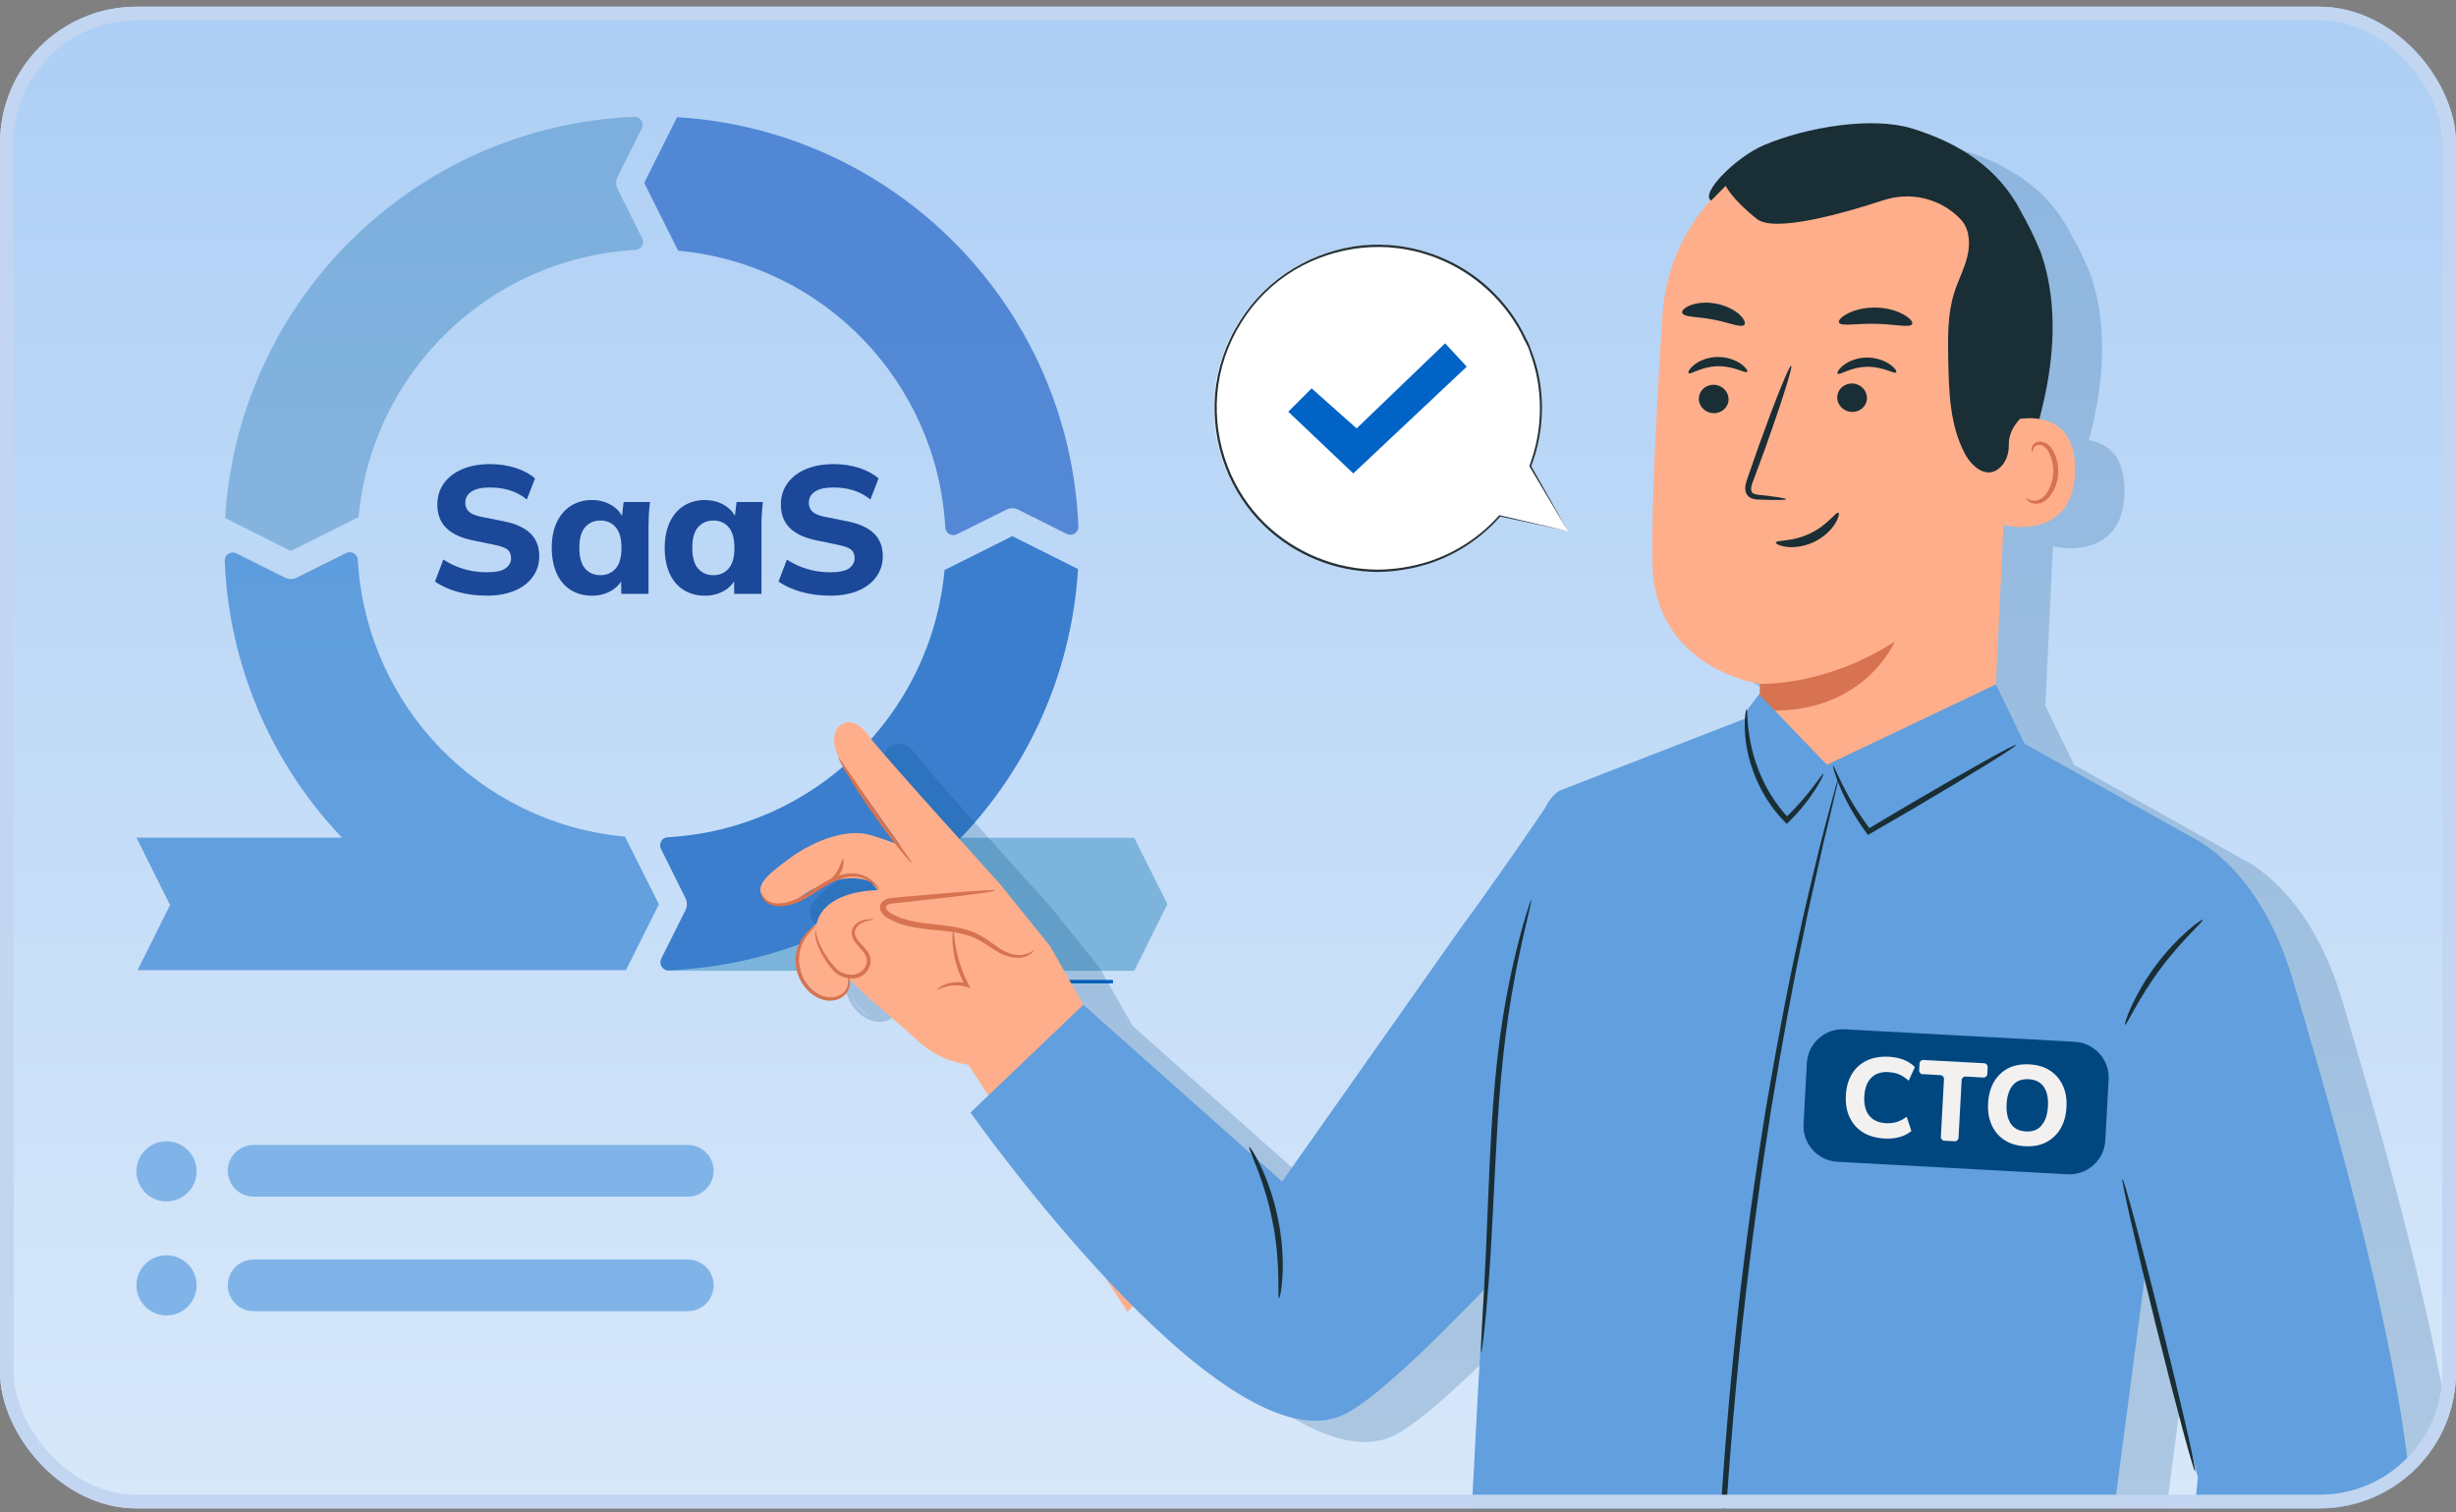 <?xml version="1.0" encoding="UTF-8"?>
<svg xmlns="http://www.w3.org/2000/svg" width="320" height="197" viewBox="0 0 320 197" fill="none">
  <rect x="0" y="0" width="320" height="197" fill="#808080" stroke="none"/>
  <g clip-path="url(#clip0_1805_1430)">
    <rect y="0.874" width="320" height="195.644" rx="17.778" fill="url(#paint0_linear_1805_1430)"></rect>
    <path d="M204.307 69.221L195.436 67.239C187.676 76.065 174.236 76.928 165.409 69.168C156.582 61.408 155.72 47.968 163.48 39.141C171.24 30.314 184.68 29.452 193.507 37.212C200.165 43.061 202.494 52.43 199.356 60.723L204.307 69.221Z" fill="white"></path>
    <path d="M204.307 69.221L199.471 60.67C199.471 60.67 199.391 60.643 199.356 60.67L199.498 60.741C200.84 57.248 201.231 53.452 200.636 49.754C200.467 48.661 200.2 47.577 199.827 46.528C199.622 45.977 199.436 45.425 199.222 44.865L198.414 43.257C195.862 38.43 191.551 34.759 186.378 33.017C183.525 32.039 180.502 31.683 177.507 31.968C174.342 32.297 171.285 33.319 168.556 34.963C165.702 36.67 163.294 39.034 161.534 41.861C159.711 44.732 158.609 47.994 158.307 51.381C158.049 54.617 158.52 57.87 159.685 60.901C160.778 63.772 162.485 66.368 164.698 68.501C168.671 72.332 173.969 74.483 179.489 74.519C181.818 74.492 184.138 74.11 186.351 73.381C189.88 72.19 193.036 70.083 195.489 67.283H195.418L204.289 69.194L195.418 67.132C195.418 67.132 195.365 67.123 195.338 67.132C192.885 69.897 189.756 71.959 186.254 73.123C184.058 73.834 181.774 74.199 179.462 74.216C174.014 74.163 168.796 72.021 164.876 68.243C162.707 66.136 161.027 63.577 159.951 60.741C158.805 57.754 158.342 54.545 158.6 51.354C158.885 48.021 159.969 44.812 161.756 41.985C163.48 39.203 165.854 36.865 168.662 35.185C171.365 33.577 174.387 32.59 177.507 32.279C180.467 31.985 183.454 32.332 186.262 33.283C191.347 35.008 195.596 38.599 198.138 43.319C198.396 43.87 198.654 44.403 198.947 44.928C199.24 45.452 199.347 46.021 199.551 46.536C199.916 47.585 200.182 48.67 200.36 49.763C200.965 53.425 200.591 57.176 199.285 60.652C199.267 60.697 199.285 60.741 199.329 60.759C199.356 60.776 199.391 60.776 199.418 60.759H199.276L204.298 69.203L204.307 69.221Z" fill="#263237"></path>
    <path d="M167.854 53.639L170.894 50.599L176.76 55.816L188.289 44.732L191.107 47.772L176.325 61.683L167.854 53.639Z" fill="#0063C5"></path>
    <path d="M133.716 127.665H129.93V128.119H133.716V127.665Z" fill="#0063C5"></path>
    <path d="M145.014 127.665H136.517V128.119H145.014V127.665Z" fill="#0063C5"></path>
    <path d="M147.778 109.15H94.774L86.232 124.936C85.956 125.443 86.152 126.083 86.658 126.359C86.809 126.439 86.978 126.483 87.147 126.483H147.778L152.107 117.799L147.778 109.141V109.15Z" fill="#7CB4DB"></path>
    <path opacity="0.8" d="M88.356 32.661C107.29 34.403 122.098 49.745 123.165 68.723C123.192 69.301 123.681 69.746 124.258 69.719C124.41 69.719 124.552 69.674 124.685 69.603L131.121 66.403C131.61 66.154 132.187 66.154 132.667 66.403L138.987 69.559C139.503 69.817 140.134 69.612 140.401 69.088C140.481 68.928 140.516 68.75 140.507 68.572C139.325 40.021 116.738 16.999 88.223 15.265L83.939 23.826L88.356 32.652V32.661Z" fill="#3A75CD"></path>
    <path opacity="0.3" d="M46.721 67.372C48.463 48.439 63.805 33.63 82.792 32.563C83.37 32.528 83.814 32.03 83.778 31.452C83.778 31.31 83.734 31.168 83.672 31.043L80.454 24.608C80.214 24.119 80.214 23.541 80.454 23.052L83.618 16.741C83.876 16.216 83.663 15.585 83.138 15.328C82.978 15.248 82.801 15.212 82.623 15.221C54.09 16.421 31.085 38.99 29.334 67.496L37.885 71.781L46.73 67.372H46.721Z" fill="#005EA5"></path>
    <path opacity="0.5" d="M81.432 108.999C62.498 107.265 47.689 91.923 46.623 72.936C46.596 72.359 46.107 71.914 45.529 71.941C45.387 71.941 45.245 71.985 45.112 72.048L38.676 75.248C38.436 75.372 38.169 75.434 37.894 75.434C37.627 75.434 37.361 75.372 37.12 75.248L30.8 72.092C30.276 71.834 29.645 72.048 29.387 72.572C29.307 72.732 29.272 72.901 29.28 73.079C29.823 86.554 35.254 99.372 44.56 109.132H17.778L22.16 117.905L17.929 126.394H81.556L85.849 117.816L81.423 108.99L81.432 108.999Z" fill="#0063C5"></path>
    <path d="M123.068 74.279C121.325 93.212 105.983 108.012 87.005 109.079C86.428 109.105 85.983 109.603 86.01 110.181C86.01 110.323 86.054 110.465 86.117 110.59L89.317 117.025C89.557 117.514 89.557 118.083 89.317 118.572L86.161 124.892C85.903 125.408 86.108 126.039 86.632 126.305C86.792 126.385 86.97 126.421 87.148 126.412C115.69 125.23 138.721 102.652 140.454 74.136L131.894 69.852L123.068 74.261V74.279Z" fill="#3A7ECD"></path>
    <g opacity="0.2">
      <path d="M281.41 203.165L285.859 169.392C286.319 171.317 286.826 173.361 287.36 175.507C289.976 186.025 292.26 194.508 292.453 194.462C292.508 194.452 292.398 193.789 292.168 192.656L292.812 195.254L291.956 204.068H319.66C320.286 200.559 320.645 198.21 320.608 197.713C318.951 176.078 308.433 141.411 305.237 130.543C301.424 117.585 294.525 113.044 291.79 111.708L270.238 99.652L266.49 91.944L267.484 71.129C268.507 71.534 276.685 72.805 276.814 64.101C276.888 59.312 274.503 57.746 272.163 57.369C272.568 55.84 272.928 54.302 273.204 52.736C274.199 47.182 274.245 41.361 272.467 36.01C272.274 35.421 271.003 32.418 269.98 30.816C269.897 30.65 269.833 30.484 269.75 30.318C266.775 24.608 261.7 21.412 255.548 19.506C250.436 17.931 241.889 19.285 236.253 21.689C232.587 23.245 228.074 27.859 229.327 28.845C225.726 32.888 223.405 38.119 223.036 43.903C222.263 56.199 221.553 69.848 221.747 76.443C222.152 90.009 235.755 91.879 235.755 91.879L235.709 93.316L235.636 93.242L234.042 95.314C234.033 95.25 234.015 95.195 233.996 95.195C233.978 95.195 233.941 95.305 233.904 95.499L233.877 95.526V95.628C233.84 95.821 233.812 96.088 233.794 96.401L209.792 105.722C209.111 105.915 208.576 106.44 208.355 107.113L208.309 107.26C206.44 110.023 201.402 117.382 196.566 123.967L173.495 156.709L170.281 153.854C169.709 152.767 169.286 152.169 169.221 152.206C169.157 152.233 169.295 152.592 169.535 153.191L147.596 133.675L147.274 133.979L147.255 133.96L147.587 133.675L143.276 126.086L136.728 117.953C136.728 117.953 120.896 100.491 119.588 98.621C118.077 96.457 116.668 96.659 115.904 97.267C114.854 98.096 114.881 99.855 115.747 101.55C115.71 101.513 115.683 101.485 115.674 101.494C115.618 101.531 116.042 102.369 116.816 103.668C117.589 104.976 118.722 106.735 120.048 108.632C121.117 110.161 122.13 111.524 122.986 112.62C122.379 112.381 121.384 112.022 119.864 111.561C117.037 110.705 112.754 112.049 109.217 114.656C106.307 116.802 105.284 117.889 105.552 119.003C105.533 119.003 105.542 119.27 105.745 119.694C105.948 120.108 106.5 120.661 107.366 120.79C108.213 120.937 109.217 120.771 110.24 120.384C111.262 119.988 112.257 119.325 113.279 118.662C114.053 118.156 114.826 117.704 115.591 117.4C117.589 116.977 118.998 117.317 119.606 117.539C119.79 117.649 119.956 117.76 120.104 117.87L120.813 118.745C120.813 118.745 115.535 118.671 113.472 121.655C113.132 122.144 112.938 122.632 112.837 123.111C112.561 123.304 112.321 123.525 112.082 123.765C111.732 124.032 111.28 124.465 110.884 125.109C110.461 125.791 110.101 126.721 110.092 127.808C110.065 128.885 110.396 130.083 111.115 131.105C111.833 132.127 112.874 132.873 113.97 133.085C115.075 133.297 116.134 132.892 116.668 132.238C117.212 131.584 117.23 130.847 117.12 130.405L119.901 133.021C119.901 133.021 123.226 135.83 126.099 138.446C127.914 140.103 130.189 141.153 132.611 141.485L135.19 145.501L132.878 147.711C132.878 147.711 140.67 158.754 150.479 169.263L153.315 173.674L154.025 172.947C163.437 182.369 173.974 190.17 181.13 187.259C184.888 185.73 192.79 178.104 199.79 170.819C199.725 171.952 199.67 173.002 199.615 173.941L199.044 183.327L197.948 204.068H281.493L281.401 203.165H281.41ZM110.617 119.703C111.372 119.169 112.091 118.745 112.772 118.404C112.026 118.892 111.317 119.353 110.617 119.703ZM111.529 130.829C111.151 130.285 110.893 129.687 110.737 129.097C111.151 130.497 112.128 131.722 113.417 132.431C112.708 132.118 112.036 131.547 111.529 130.838V130.829ZM116.705 131.621C116.76 131.455 116.806 131.28 116.852 131.105C116.88 131.013 116.917 130.921 116.945 130.82C116.926 131.068 116.852 131.345 116.696 131.621H116.705ZM123.696 112.897C122.765 111.58 121.679 110.041 120.472 108.347C120.269 108.052 120.085 107.776 119.892 107.499C121.817 110.207 123.76 112.933 123.76 112.933C123.76 112.933 123.732 112.924 123.696 112.906V112.897Z" fill="#004780"></path>
    </g>
    <path d="M162.775 154.637L135.531 125.542L124.442 136.014L146.888 170.911L162.775 154.637Z" fill="#FFAE8B"></path>
    <path d="M119.671 135.682C116.798 133.058 113.473 130.258 113.473 130.258L110.655 127.605C110.544 127.835 110.471 128.093 110.406 128.342C110.286 128.812 110.157 129.318 109.817 129.668C109.172 130.341 108.048 130.193 107.201 129.788C105.442 128.941 104.198 127.099 104.069 125.165C103.95 123.304 104.871 121.425 106.4 120.348C106.51 119.869 106.704 119.381 107.035 118.892C109.098 115.899 114.376 115.982 114.376 115.982L113.519 114.914C113.519 114.914 109.798 112.906 104.079 117.004C103.222 117.612 102.172 117.944 101.122 117.833C100.478 117.76 99.842 117.529 99.455 116.958C98.488 115.54 99.253 114.499 102.789 111.893C106.326 109.286 110.609 107.932 113.436 108.798C116.264 109.655 117.314 110.17 117.314 110.17C117.314 110.17 110.139 100.113 109.715 99.459C108.472 97.562 108.288 95.434 109.476 94.495C110.24 93.896 111.649 93.694 113.16 95.849C114.468 97.718 130.3 115.181 130.3 115.181L136.848 123.313L141.159 130.902L130.871 139.809L127.334 138.823C124.488 138.713 121.771 137.598 119.671 135.682Z" fill="#FFAE8B"></path>
    <path d="M134.684 123.774C133.827 124.796 132.188 124.769 130.954 124.234C129.719 123.691 128.706 122.752 127.518 122.125C123.963 120.246 119.33 121.37 115.867 119.325C115.388 119.04 114.882 118.542 115.057 118.008C115.223 117.52 115.84 117.391 116.356 117.336C120.776 116.894 125.188 116.461 129.609 116.019" fill="#FFAE8B"></path>
    <path d="M129.619 116.01C129.619 115.954 129.094 115.964 128.173 116.01C127.242 116.056 125.907 116.148 124.249 116.277C122.527 116.424 120.574 116.59 118.447 116.774C117.903 116.82 117.342 116.875 116.771 116.931C116.246 117.023 115.509 116.903 114.882 117.566C114.588 117.916 114.606 118.478 114.827 118.819C115.03 119.169 115.306 119.39 115.601 119.583C116.172 119.915 116.761 120.2 117.388 120.394C119.911 121.195 122.37 121.094 124.489 121.49C125.548 121.674 126.524 121.95 127.362 122.383C128.2 122.807 128.919 123.359 129.646 123.801C131.055 124.759 132.603 124.971 133.533 124.649C134.482 124.336 134.74 123.774 134.703 123.774C134.657 123.719 134.334 124.179 133.459 124.363C132.584 124.557 131.258 124.317 129.941 123.359C129.259 122.908 128.559 122.328 127.666 121.84C126.773 121.352 125.732 121.029 124.627 120.817C122.435 120.375 119.976 120.44 117.645 119.684C117.065 119.509 116.522 119.242 116.024 118.957C115.555 118.671 115.278 118.229 115.49 118.027C115.684 117.769 116.292 117.704 116.863 117.649C117.434 117.585 117.986 117.529 118.539 117.474C120.666 117.235 122.61 117.014 124.323 116.82C125.971 116.627 127.298 116.452 128.219 116.314C129.14 116.175 129.646 116.074 129.637 116.028L129.619 116.01Z" fill="#D77350"></path>
    <path d="M114.55 115.936C114.486 116.01 113.988 115.024 112.524 114.453C111.805 114.177 110.857 114.112 109.862 114.398C108.867 114.665 107.864 115.227 106.841 115.89C105.819 116.553 104.824 117.216 103.802 117.612C102.78 118.008 101.776 118.165 100.928 118.017C100.072 117.879 99.51 117.327 99.307 116.921C99.096 116.498 99.096 116.24 99.114 116.231C99.16 116.212 99.234 116.461 99.473 116.82C99.713 117.17 100.21 117.594 100.984 117.677C101.739 117.769 102.687 117.585 103.636 117.188C104.594 116.792 105.552 116.139 106.574 115.466C107.596 114.794 108.665 114.204 109.742 113.947C110.811 113.67 111.879 113.772 112.644 114.122C113.417 114.453 113.915 114.941 114.2 115.3C114.486 115.669 114.569 115.908 114.541 115.927L114.55 115.936Z" fill="#D77350"></path>
    <path d="M109.245 98.722C109.31 98.685 109.835 99.459 110.682 100.712C111.631 102.102 112.773 103.76 114.025 105.584C115.305 107.398 116.466 109.037 117.442 110.41C118.317 111.644 118.861 112.408 118.805 112.445C118.75 112.482 118.115 111.791 117.166 110.612C116.208 109.434 114.946 107.757 113.629 105.86C112.303 103.963 111.17 102.194 110.396 100.896C109.623 99.597 109.19 98.759 109.254 98.722H109.245Z" fill="#D77350"></path>
    <path d="M113.86 119.795C113.86 119.795 113.593 119.878 113.114 119.97C112.663 120.071 111.898 120.255 111.502 120.974C111.309 121.315 111.327 121.757 111.567 122.171C111.788 122.595 112.174 122.972 112.58 123.414C112.976 123.838 113.427 124.409 113.445 125.164C113.445 125.892 113.068 126.592 112.46 127.025C111.843 127.476 111.06 127.568 110.388 127.43C109.715 127.292 109.107 126.997 108.656 126.537C107.818 125.643 107.293 124.722 106.879 123.921C106.483 123.111 106.271 122.411 106.225 121.904C106.179 121.397 106.271 121.121 106.289 121.13C106.335 121.13 106.308 121.407 106.409 121.876C106.51 122.346 106.759 123.009 107.182 123.764C107.606 124.51 108.177 125.413 108.96 126.214C109.715 126.933 111.161 127.329 112.156 126.62C112.644 126.27 112.957 125.699 112.948 125.155C112.948 124.612 112.598 124.124 112.22 123.7C111.843 123.267 111.428 122.853 111.18 122.346C110.913 121.858 110.894 121.213 111.18 120.799C111.723 119.951 112.598 119.832 113.068 119.776C113.574 119.73 113.841 119.758 113.851 119.776L113.86 119.795Z" fill="#D77350"></path>
    <path d="M110.342 127.016C110.342 127.016 110.564 127.172 110.683 127.624C110.794 128.056 110.785 128.802 110.232 129.475C109.689 130.129 108.639 130.534 107.533 130.322C106.428 130.12 105.397 129.364 104.678 128.342C103.96 127.32 103.628 126.122 103.656 125.045C103.674 123.958 104.034 123.028 104.448 122.346C104.872 121.655 105.36 121.213 105.71 120.946C106.069 120.679 106.299 120.587 106.318 120.615C106.382 120.688 105.489 121.186 104.752 122.521C104.393 123.184 104.098 124.059 104.107 125.045C104.107 126.03 104.42 127.126 105.084 128.056C105.737 128.987 106.677 129.668 107.625 129.871C108.574 130.083 109.495 129.76 109.983 129.235C110.481 128.701 110.554 128.047 110.508 127.651C110.453 127.237 110.315 127.025 110.352 127.006L110.342 127.016Z" fill="#D77350"></path>
    <path d="M122.065 128.959C122.065 128.959 122.351 128.6 123.042 128.305C123.723 128.01 124.828 127.789 126.044 128.121L125.777 128.453C125.528 128.001 125.28 127.495 125.059 126.951C123.825 123.94 124.073 121.259 124.193 121.287C124.34 121.278 124.322 123.875 125.51 126.767C125.722 127.292 125.952 127.78 126.192 128.232L126.449 128.729L125.915 128.572C124.828 128.25 123.806 128.379 123.143 128.582C122.471 128.784 122.102 129.014 122.065 128.959Z" fill="#D77350"></path>
    <path d="M109.817 111.883C109.946 111.865 110.066 112.86 109.44 113.854C108.823 114.858 107.874 115.19 107.837 115.07C107.764 114.95 108.491 114.472 109.025 113.597C109.578 112.731 109.679 111.874 109.827 111.883H109.817Z" fill="#D77350"></path>
    <path d="M126.441 144.948L141.15 130.902L167.049 153.937L190.12 121.195C194.91 114.674 199.892 107.389 201.808 104.561C202.001 104.267 202.462 104.451 202.407 104.801L200.666 116.323L206.625 153.596C206.625 153.596 182.264 181.411 174.693 184.487C158.87 190.916 126.441 144.939 126.441 144.939V144.948Z" fill="#629FDE"></path>
    <path d="M166.661 169.125C166.753 169.134 167.002 168.01 167.103 166.15C167.205 164.298 167.103 161.71 166.541 158.92C165.989 156.129 165.095 153.698 164.303 152.021C163.511 150.336 162.857 149.387 162.774 149.433C162.553 149.535 164.727 153.587 165.786 159.076C166.91 164.547 166.412 169.115 166.652 169.134L166.661 169.125Z" fill="#1A2E35"></path>
    <path d="M274.964 200.402L281.125 153.605L285.334 108.945L259.776 94.651L229.502 92.8L203.346 102.959C202.664 103.152 201.577 104.58 201.356 105.252L195.987 124.916L192.607 180.573L191.363 204.077H275.332L274.964 200.411V200.402Z" fill="#629FDE"></path>
    <path d="M314.153 194.95C312.495 173.315 301.977 138.648 298.781 127.78C293.946 111.377 284.174 108.457 284.174 108.457C284.174 108.457 279.937 114.683 276.492 127.043C273.039 139.403 276.529 152.583 276.529 152.583L286.366 192.491L285.233 204.068H312.707C313.628 199.048 314.208 195.576 314.162 194.95H314.153Z" fill="#629FDE"></path>
    <path d="M199.505 117.225C199.459 117.207 199.192 117.999 198.759 119.445C198.308 120.882 197.755 123 197.147 125.625C196.558 128.259 195.941 131.409 195.462 134.946C194.983 138.482 194.615 142.388 194.366 146.495C193.887 154.711 193.703 162.134 193.39 167.504C193.242 170.092 193.122 172.238 193.04 173.868C192.957 175.369 192.938 176.207 192.993 176.207C193.049 176.207 193.159 175.387 193.334 173.886C193.509 172.394 193.703 170.221 193.924 167.531C194.366 162.162 194.633 154.72 195.112 146.532C195.361 142.443 195.71 138.547 196.153 135.029C196.595 131.51 197.156 128.36 197.672 125.726C198.216 123.092 198.685 120.974 199.045 119.51C199.395 118.045 199.56 117.225 199.514 117.216L199.505 117.225Z" fill="#1A2E35"></path>
    <path d="M276.538 153.605C276.335 153.651 278.297 162.217 280.913 172.735C283.528 183.253 285.812 191.735 286.006 191.689C286.209 191.643 284.247 183.078 281.631 172.56C279.015 162.042 276.731 153.559 276.538 153.605Z" fill="#1A2E35"></path>
    <path d="M276.878 133.509C277.09 133.601 278.619 130.064 281.437 126.288C284.228 122.494 287.166 119.998 287.019 119.823C286.917 119.666 283.703 121.959 280.839 125.846C277.956 129.714 276.703 133.454 276.878 133.509Z" fill="#1A2E35"></path>
    <path d="M261.912 66.137C263.846 60.841 265.762 55.508 266.756 49.954C267.751 44.401 267.797 38.58 266.019 33.229C265.752 32.418 263.404 26.957 262.556 27.003C261.949 27.04 263.33 32.105 262.998 32.621C259.885 37.548 258.872 43.581 259.13 49.402C259.388 55.223 260.41 60.491 261.912 66.127" fill="#1A2E35"></path>
    <path d="M216.598 41.131C217.418 28.108 228.111 17.912 241.153 17.682L242.691 17.654C256.819 18.235 263.137 30.889 262.17 44.999L259.785 94.642L254.977 99.293C246.715 107.288 232.928 103.769 229.511 92.791C229.612 88.812 229.354 89.098 229.317 89.098C229.317 89.098 215.714 87.228 215.309 73.661C215.115 67.067 215.815 53.417 216.598 41.122V41.131Z" fill="#FFAE8B"></path>
    <path d="M229.317 89.097C229.317 89.097 237.873 89.448 246.89 83.571C246.89 83.571 242.755 93.509 229.197 92.524L229.317 89.097Z" fill="#D77350"></path>
    <path d="M221.342 51.907C221.324 52.929 222.171 53.795 223.249 53.832C224.317 53.869 225.201 53.077 225.22 52.054C225.238 51.032 224.391 50.166 223.322 50.129C222.254 50.093 221.37 50.885 221.351 51.916L221.342 51.907Z" fill="#1A2E35"></path>
    <path d="M239.375 51.741C239.357 52.764 240.204 53.629 241.282 53.666C242.35 53.703 243.234 52.911 243.253 51.889C243.271 50.866 242.424 50.001 241.355 49.964C240.287 49.927 239.403 50.719 239.384 51.75L239.375 51.741Z" fill="#1A2E35"></path>
    <path d="M220.015 48.61C220.264 48.858 221.71 47.744 223.791 47.716C225.873 47.652 227.42 48.702 227.641 48.444C227.752 48.333 227.494 47.873 226.821 47.403C226.158 46.934 225.035 46.482 223.736 46.51C222.437 46.537 221.351 47.035 220.733 47.541C220.098 48.048 219.895 48.508 220.015 48.619V48.61Z" fill="#1A2E35"></path>
    <path d="M239.439 48.684C239.688 48.932 241.134 47.818 243.215 47.79C245.297 47.726 246.844 48.776 247.065 48.518C247.176 48.407 246.927 47.947 246.245 47.477C245.582 47.007 244.459 46.556 243.16 46.584C241.861 46.611 240.775 47.108 240.158 47.615C239.531 48.122 239.319 48.582 239.439 48.693V48.684Z" fill="#1A2E35"></path>
    <path d="M232.726 65.041C232.726 64.921 231.437 64.718 229.327 64.488C228.793 64.442 228.287 64.35 228.195 63.981C228.066 63.595 228.277 63.024 228.526 62.397C229.005 61.099 229.502 59.745 230.027 58.317C232.109 52.506 233.61 47.735 233.38 47.652C233.14 47.569 231.262 52.211 229.18 58.022C228.683 59.459 228.195 60.822 227.743 62.13C227.55 62.738 227.218 63.429 227.504 64.221C227.651 64.617 228.047 64.902 228.388 64.985C228.729 65.087 229.033 65.087 229.291 65.096C231.409 65.169 232.717 65.16 232.726 65.041Z" fill="#1A2E35"></path>
    <path d="M239.605 42.024C239.863 42.568 241.907 42.117 244.376 42.19C246.844 42.218 248.87 42.752 249.146 42.218C249.266 41.96 248.879 41.463 248.032 40.984C247.194 40.505 245.895 40.099 244.412 40.072C242.939 40.044 241.613 40.394 240.765 40.836C239.899 41.278 239.494 41.757 239.605 42.024Z" fill="#1A2E35"></path>
    <path d="M219.196 40.809C219.509 41.361 221.249 41.232 223.211 41.638C225.191 41.978 226.766 42.734 227.254 42.338C227.475 42.135 227.31 41.619 226.683 41.021C226.066 40.431 224.943 39.814 223.589 39.556C222.235 39.298 220.973 39.464 220.19 39.796C219.389 40.118 219.067 40.551 219.196 40.809Z" fill="#1A2E35"></path>
    <path d="M261.232 54.965C261.462 54.863 270.506 52.045 270.368 61.329C270.23 70.613 260.946 68.559 260.928 68.292C260.919 68.025 261.223 54.965 261.223 54.965H261.232Z" fill="#FFAE8B"></path>
    <path d="M263.975 64.847C263.975 64.847 264.131 64.967 264.408 65.096C264.675 65.225 265.126 65.317 265.614 65.142C266.6 64.801 267.447 63.254 267.521 61.578C267.557 60.73 267.392 59.929 267.106 59.257C266.83 58.575 266.397 58.096 265.909 57.995C265.421 57.875 265.061 58.161 264.951 58.428C264.822 58.686 264.877 58.87 264.831 58.888C264.804 58.907 264.638 58.732 264.711 58.345C264.748 58.161 264.868 57.94 265.089 57.765C265.31 57.59 265.642 57.498 265.982 57.544C266.701 57.599 267.336 58.271 267.649 59.008C268.009 59.745 268.211 60.657 268.174 61.605C268.092 63.475 267.106 65.206 265.761 65.575C265.107 65.731 264.564 65.529 264.288 65.308C264.002 65.077 263.956 64.866 263.993 64.847H263.975Z" fill="#D77350"></path>
    <path d="M222.944 26.128C221.461 25.262 226.085 20.51 229.815 18.916C235.452 16.512 244.008 15.159 249.11 16.733C255.263 18.631 260.328 21.836 263.312 27.546C266.287 33.256 267.31 39.851 266.978 46.279C266.877 48.241 266.628 50.286 265.541 51.916C264.197 53.933 261.682 55.167 261.728 58.004C261.747 59.036 261.424 60.076 260.697 60.813C258.956 62.581 256.921 60.832 256.009 59.109C254.056 55.425 253.927 51.087 253.844 46.915C253.789 43.949 253.734 40.928 254.636 38.101C255.124 36.563 255.889 35.117 256.294 33.56C256.699 32.004 256.69 30.217 255.742 28.909C255.585 28.697 255.327 28.43 255.005 28.126C252.435 25.759 248.77 24.986 245.445 26.073C240.176 27.795 231.187 30.355 228.903 28.522C225.606 25.898 224.851 24.212 224.851 24.212L222.963 26.119L222.944 26.128Z" fill="#1A2E35"></path>
    <path d="M231.372 70.677C231.335 70.825 231.851 71.129 232.781 71.248C233.702 71.368 235.038 71.23 236.345 70.613C237.644 69.996 238.602 69.038 239.09 68.246C239.587 67.454 239.68 66.864 239.532 66.8C239.219 66.634 238.095 68.467 235.82 69.507C233.573 70.613 231.446 70.336 231.381 70.677H231.372Z" fill="#1A2E35"></path>
    <path d="M263.784 96.889L260.045 89.171L238.042 99.643L229.2 90.461L227.441 92.754L227.413 97.709L238.042 108.457H242.84L252.879 106.68L263.784 96.889Z" fill="#629FDE"></path>
    <path d="M238.832 99.726C238.768 99.745 239.007 100.739 239.67 102.36C240.334 103.972 241.466 106.201 243.207 108.54L243.391 108.78L243.658 108.623C245.335 107.647 247.14 106.597 249.037 105.501C252.859 103.254 256.295 101.19 258.763 99.662C261.231 98.133 262.733 97.147 262.677 97.055C262.622 96.963 261.029 97.792 258.496 99.21C255.963 100.629 252.482 102.618 248.66 104.865C246.772 105.989 244.976 107.048 243.309 108.043L243.751 108.126C240.242 103.594 239.017 99.643 238.823 99.735L238.832 99.726Z" fill="#1A2E35"></path>
    <path d="M227.56 92.422C227.486 92.413 227.201 93.73 227.394 95.885C227.56 98.031 228.306 101.006 230.028 103.843C230.784 105.086 231.658 106.182 232.552 107.094L232.801 107.343L233.049 107.103C234.679 105.501 235.849 103.926 236.577 102.765C237.313 101.605 237.636 100.859 237.571 100.822C237.406 100.712 235.821 103.539 232.57 106.606H233.068C232.23 105.722 231.401 104.663 230.673 103.465C229.015 100.739 228.223 97.902 227.919 95.83C227.597 93.749 227.689 92.432 227.56 92.422Z" fill="#1A2E35"></path>
    <path d="M227.071 172.09C228.158 162.208 229.457 152.823 230.801 144.312C232.22 135.811 233.601 128.176 234.964 121.812C235.591 118.616 236.263 115.742 236.825 113.219C237.368 110.686 237.884 108.522 238.326 106.753C238.731 105.022 239.054 103.659 239.284 102.664C239.376 102.231 239.45 101.881 239.514 101.596C239.56 101.356 239.579 101.227 239.569 101.227C239.56 101.227 239.514 101.347 239.44 101.577C239.358 101.854 239.256 102.204 239.137 102.627C238.869 103.613 238.501 104.967 238.041 106.68C237.562 108.439 237.009 110.603 236.42 113.127C235.821 115.65 235.112 118.515 234.449 121.701C233.021 128.066 231.575 135.701 230.12 144.202C228.738 152.721 227.412 162.116 226.325 172.007C225.082 183.502 224.281 194.388 223.783 204.059H224.446C224.999 194.406 225.819 183.548 227.062 172.09H227.071Z" fill="#1A2E35"></path>
    <path d="M270.323 135.727L240.342 134.103C237.762 133.964 235.557 135.942 235.417 138.522L234.988 146.441C234.848 149.021 236.827 151.226 239.407 151.366L269.388 152.989C271.968 153.129 274.173 151.151 274.313 148.57L274.742 140.652C274.882 138.072 272.903 135.867 270.323 135.727Z" fill="#004780"></path>
    <path d="M246.075 139.685C246.591 139.713 247.051 139.814 247.447 139.98C247.843 140.145 248.258 140.422 248.691 140.799L249.492 139.031C249.114 138.626 248.636 138.313 248.055 138.082C247.475 137.852 246.83 137.723 246.103 137.677C245.007 137.622 244.049 137.788 243.229 138.174C242.409 138.57 241.765 139.151 241.295 139.924C240.825 140.698 240.558 141.628 240.503 142.706C240.448 143.783 240.604 144.741 240.991 145.561C241.378 146.39 241.949 147.044 242.723 147.523C243.496 148.002 244.426 148.269 245.522 148.333C246.25 148.37 246.913 148.306 247.512 148.14C248.111 147.974 248.617 147.707 249.041 147.357L248.433 145.506C247.963 145.837 247.521 146.058 247.116 146.187C246.711 146.316 246.241 146.362 245.725 146.335C244.758 146.279 244.03 145.957 243.542 145.349C243.063 144.741 242.842 143.903 242.907 142.835C242.971 141.766 243.266 140.974 243.809 140.422C244.353 139.869 245.117 139.62 246.084 139.676L246.075 139.685Z" fill="#F3F1F0"></path>
    <path d="M250.524 139.943L252.826 140.072C253.093 140.09 253.305 140.32 253.287 140.588L252.881 148.103C252.863 148.37 253.075 148.61 253.342 148.619L254.668 148.692C254.935 148.711 255.175 148.499 255.184 148.232L255.589 140.716C255.608 140.449 255.838 140.238 256.105 140.256L258.417 140.385C258.684 140.403 258.923 140.191 258.932 139.924L258.978 139.04C258.997 138.773 258.785 138.534 258.518 138.524L250.616 138.101C250.349 138.082 250.109 138.294 250.1 138.561L250.054 139.445C250.035 139.713 250.247 139.952 250.514 139.961L250.524 139.943Z" fill="#F3F1F0"></path>
    <path d="M268.769 141.426C268.392 140.606 267.83 139.952 267.093 139.473C266.356 138.994 265.463 138.727 264.413 138.672C263.363 138.617 262.433 138.782 261.659 139.178C260.885 139.574 260.268 140.164 259.808 140.938C259.357 141.711 259.099 142.641 259.034 143.719C258.97 144.797 259.135 145.736 259.504 146.565C259.872 147.394 260.425 148.048 261.162 148.527C261.898 149.006 262.792 149.282 263.842 149.337C264.892 149.392 265.813 149.227 266.596 148.821C267.379 148.416 268.005 147.827 268.465 147.053C268.926 146.27 269.184 145.34 269.248 144.262C269.313 143.185 269.147 142.245 268.769 141.426ZM266.015 146.62C265.518 147.2 264.837 147.468 263.952 147.412C263.068 147.357 262.405 147.025 261.991 146.399C261.576 145.773 261.392 144.926 261.447 143.857C261.502 142.789 261.779 141.951 262.258 141.389C262.737 140.818 263.427 140.56 264.321 140.606C265.214 140.652 265.868 140.984 266.292 141.601C266.715 142.218 266.9 143.065 266.835 144.143C266.771 145.22 266.504 146.031 266.006 146.611L266.015 146.62Z" fill="#F3F1F0"></path>
    <path d="M89.618 149.173H33.045C31.185 149.173 29.678 150.679 29.678 152.537C29.678 154.395 31.185 155.901 33.045 155.901H89.618C91.478 155.901 92.985 154.395 92.985 152.537C92.985 150.679 91.478 149.173 89.618 149.173Z" fill="#80B4E8"></path>
    <path d="M89.618 164.098H33.045C31.185 164.098 29.678 165.604 29.678 167.462C29.678 169.32 31.185 170.826 33.045 170.826H89.618C91.478 170.826 92.985 169.32 92.985 167.462C92.985 165.604 91.478 164.098 89.618 164.098Z" fill="#80B4E8"></path>
    <circle cx="21.696" cy="152.611" r="3.918" fill="#80B4E8"></circle>
    <circle cx="21.696" cy="167.462" r="3.918" fill="#80B4E8"></circle>
    <path d="M65.642 67.914L62.873 67.369C62.037 67.213 61.453 66.982 61.121 66.684C60.79 66.385 60.625 65.999 60.625 65.525C60.625 64.879 60.897 64.383 61.442 64.035C61.988 63.687 62.772 63.514 63.797 63.514C64.822 63.514 65.661 63.64 66.459 63.892C67.257 64.144 67.986 64.539 68.646 65.076L69.71 62.334C69.047 61.75 68.202 61.293 67.177 60.961C66.152 60.63 65.047 60.466 63.865 60.466C62.492 60.466 61.291 60.682 60.258 61.115C59.224 61.548 58.419 62.164 57.846 62.958C57.27 63.755 56.982 64.681 56.982 65.736C56.982 66.996 57.363 68.01 58.131 68.774C58.895 69.538 60.044 70.078 61.574 70.393L64.318 70.96C65.201 71.132 65.801 71.346 66.116 71.598C66.431 71.85 66.59 72.22 66.59 72.71C66.59 73.261 66.349 73.707 65.869 74.047C65.387 74.387 64.581 74.557 63.443 74.557C62.717 74.557 62.021 74.491 61.349 74.357C60.677 74.222 60.047 74.033 59.457 73.79C58.865 73.546 58.301 73.25 57.766 72.902L56.678 75.762C57.497 76.345 58.492 76.797 59.66 77.121C60.828 77.444 62.089 77.606 63.446 77.606C64.803 77.606 66.015 77.392 67.032 76.967C68.049 76.543 68.841 75.94 69.409 75.159C69.976 74.379 70.261 73.477 70.261 72.453C70.261 71.223 69.877 70.239 69.112 69.497C68.348 68.757 67.191 68.229 65.647 67.914H65.642Z" fill="#1B4898"></path>
    <path d="M84.688 65.407H81.258L81.179 66.046L81.037 67.207C80.751 66.67 80.318 66.218 79.732 65.857C78.967 65.383 78.103 65.147 77.141 65.147C76.099 65.147 75.184 65.397 74.397 65.892C73.608 66.388 72.993 67.103 72.552 68.032C72.111 68.963 71.889 70.073 71.889 71.365C71.889 72.658 72.105 73.776 72.538 74.724C72.972 75.669 73.588 76.387 74.383 76.877C75.181 77.365 76.099 77.611 77.141 77.611C78.087 77.611 78.939 77.386 79.696 76.937C80.239 76.614 80.65 76.214 80.932 75.732L80.949 77.373H84.499V68.506C84.499 68.429 84.501 68.352 84.501 68.275C84.504 67.832 84.518 67.388 84.545 66.944C84.576 66.424 84.625 65.912 84.688 65.407ZM80.217 74.072C79.712 74.647 79.049 74.935 78.229 74.935C77.41 74.935 76.727 74.647 76.231 74.072C75.735 73.497 75.485 72.595 75.485 71.365C75.485 70.135 75.737 69.256 76.242 68.681C76.746 68.106 77.41 67.818 78.229 67.818C79.049 67.818 79.712 68.106 80.217 68.681C80.721 69.256 80.973 70.152 80.973 71.365C80.973 72.579 80.721 73.497 80.217 74.072Z" fill="#1B4898"></path>
    <path d="M95.753 67.207C95.468 66.67 95.035 66.218 94.448 65.857C93.749 65.427 92.971 65.194 92.107 65.156C92.025 65.153 91.94 65.147 91.855 65.147C90.813 65.147 89.898 65.397 89.111 65.892C88.321 66.388 87.707 67.103 87.266 68.032C87.195 68.182 87.132 68.339 87.071 68.497C86.761 69.327 86.603 70.281 86.603 71.365C86.603 72.658 86.819 73.776 87.252 74.724C87.685 75.669 88.302 76.387 89.097 76.877C89.895 77.365 90.813 77.611 91.855 77.611C92.801 77.611 93.653 77.386 94.41 76.937C94.953 76.614 95.364 76.214 95.646 75.732L95.663 77.373H99.213V68.506C99.213 67.985 99.229 67.465 99.259 66.944C99.289 66.424 99.339 65.912 99.402 65.407H95.972L95.75 67.207H95.753ZM94.933 74.072C94.429 74.647 93.766 74.935 92.946 74.935C92.126 74.935 91.444 74.647 90.948 74.072C90.451 73.497 90.202 72.595 90.202 71.365C90.202 70.135 90.454 69.256 90.959 68.681C91.463 68.106 92.126 67.818 92.946 67.818C93.766 67.818 94.429 68.106 94.933 68.681C95.438 69.256 95.69 70.152 95.69 71.365C95.69 72.579 95.438 73.497 94.933 74.072Z" fill="#1B4898"></path>
    <path d="M113.87 69.497C113.106 68.757 111.949 68.229 110.403 67.914L107.634 67.369C106.798 67.213 106.214 66.982 105.882 66.684C105.55 66.385 105.386 65.999 105.386 65.525C105.386 64.879 105.657 64.383 106.203 64.035C106.746 63.687 107.532 63.514 108.558 63.514C109.583 63.514 110.422 63.64 111.22 63.892C112.017 64.144 112.746 64.539 113.407 65.076L114.471 62.334C113.807 61.75 112.963 61.293 111.938 60.961C110.913 60.63 109.808 60.466 108.626 60.466C107.253 60.466 106.052 60.682 105.019 61.115C103.985 61.548 103.179 62.164 102.606 62.958C102.031 63.755 101.743 64.681 101.743 65.736C101.743 66.996 102.127 68.01 102.891 68.774C103.656 69.538 104.805 70.078 106.334 70.393L109.079 70.96C109.961 71.132 110.562 71.346 110.877 71.598C111.192 71.85 111.351 72.22 111.351 72.71C111.351 73.261 111.11 73.707 110.63 74.047C110.148 74.387 109.342 74.557 108.204 74.557C107.478 74.557 106.781 74.491 106.11 74.357C105.438 74.222 104.808 74.033 104.218 73.79C103.626 73.546 103.061 73.25 102.527 72.902L101.438 75.762C102.258 76.345 103.253 76.797 104.421 77.121C105.589 77.444 106.85 77.606 108.207 77.606C109.564 77.606 110.775 77.392 111.792 76.967C112.81 76.543 113.602 75.94 114.169 75.159C114.737 74.379 115.022 73.477 115.022 72.453C115.022 71.223 114.638 70.239 113.873 69.497H113.87Z" fill="#1B4898"></path>
  </g>
  <rect x="0.889" y="1.763" width="318.222" height="193.867" rx="16.889" stroke="#C2D6F1" stroke-width="1.778"></rect>
  <defs>
    <linearGradient id="paint0_linear_1805_1430" x1="160" y1="0.874" x2="160" y2="196.519" gradientUnits="userSpaceOnUse">
      <stop stop-color="#ADCFF5"></stop>
      <stop offset="1" stop-color="#D8E8FA"></stop>
    </linearGradient>
    <clipPath id="clip0_1805_1430">
      <rect y="0.874" width="320" height="195.644" rx="17.778" fill="white"></rect>
    </clipPath>
  </defs>
</svg>